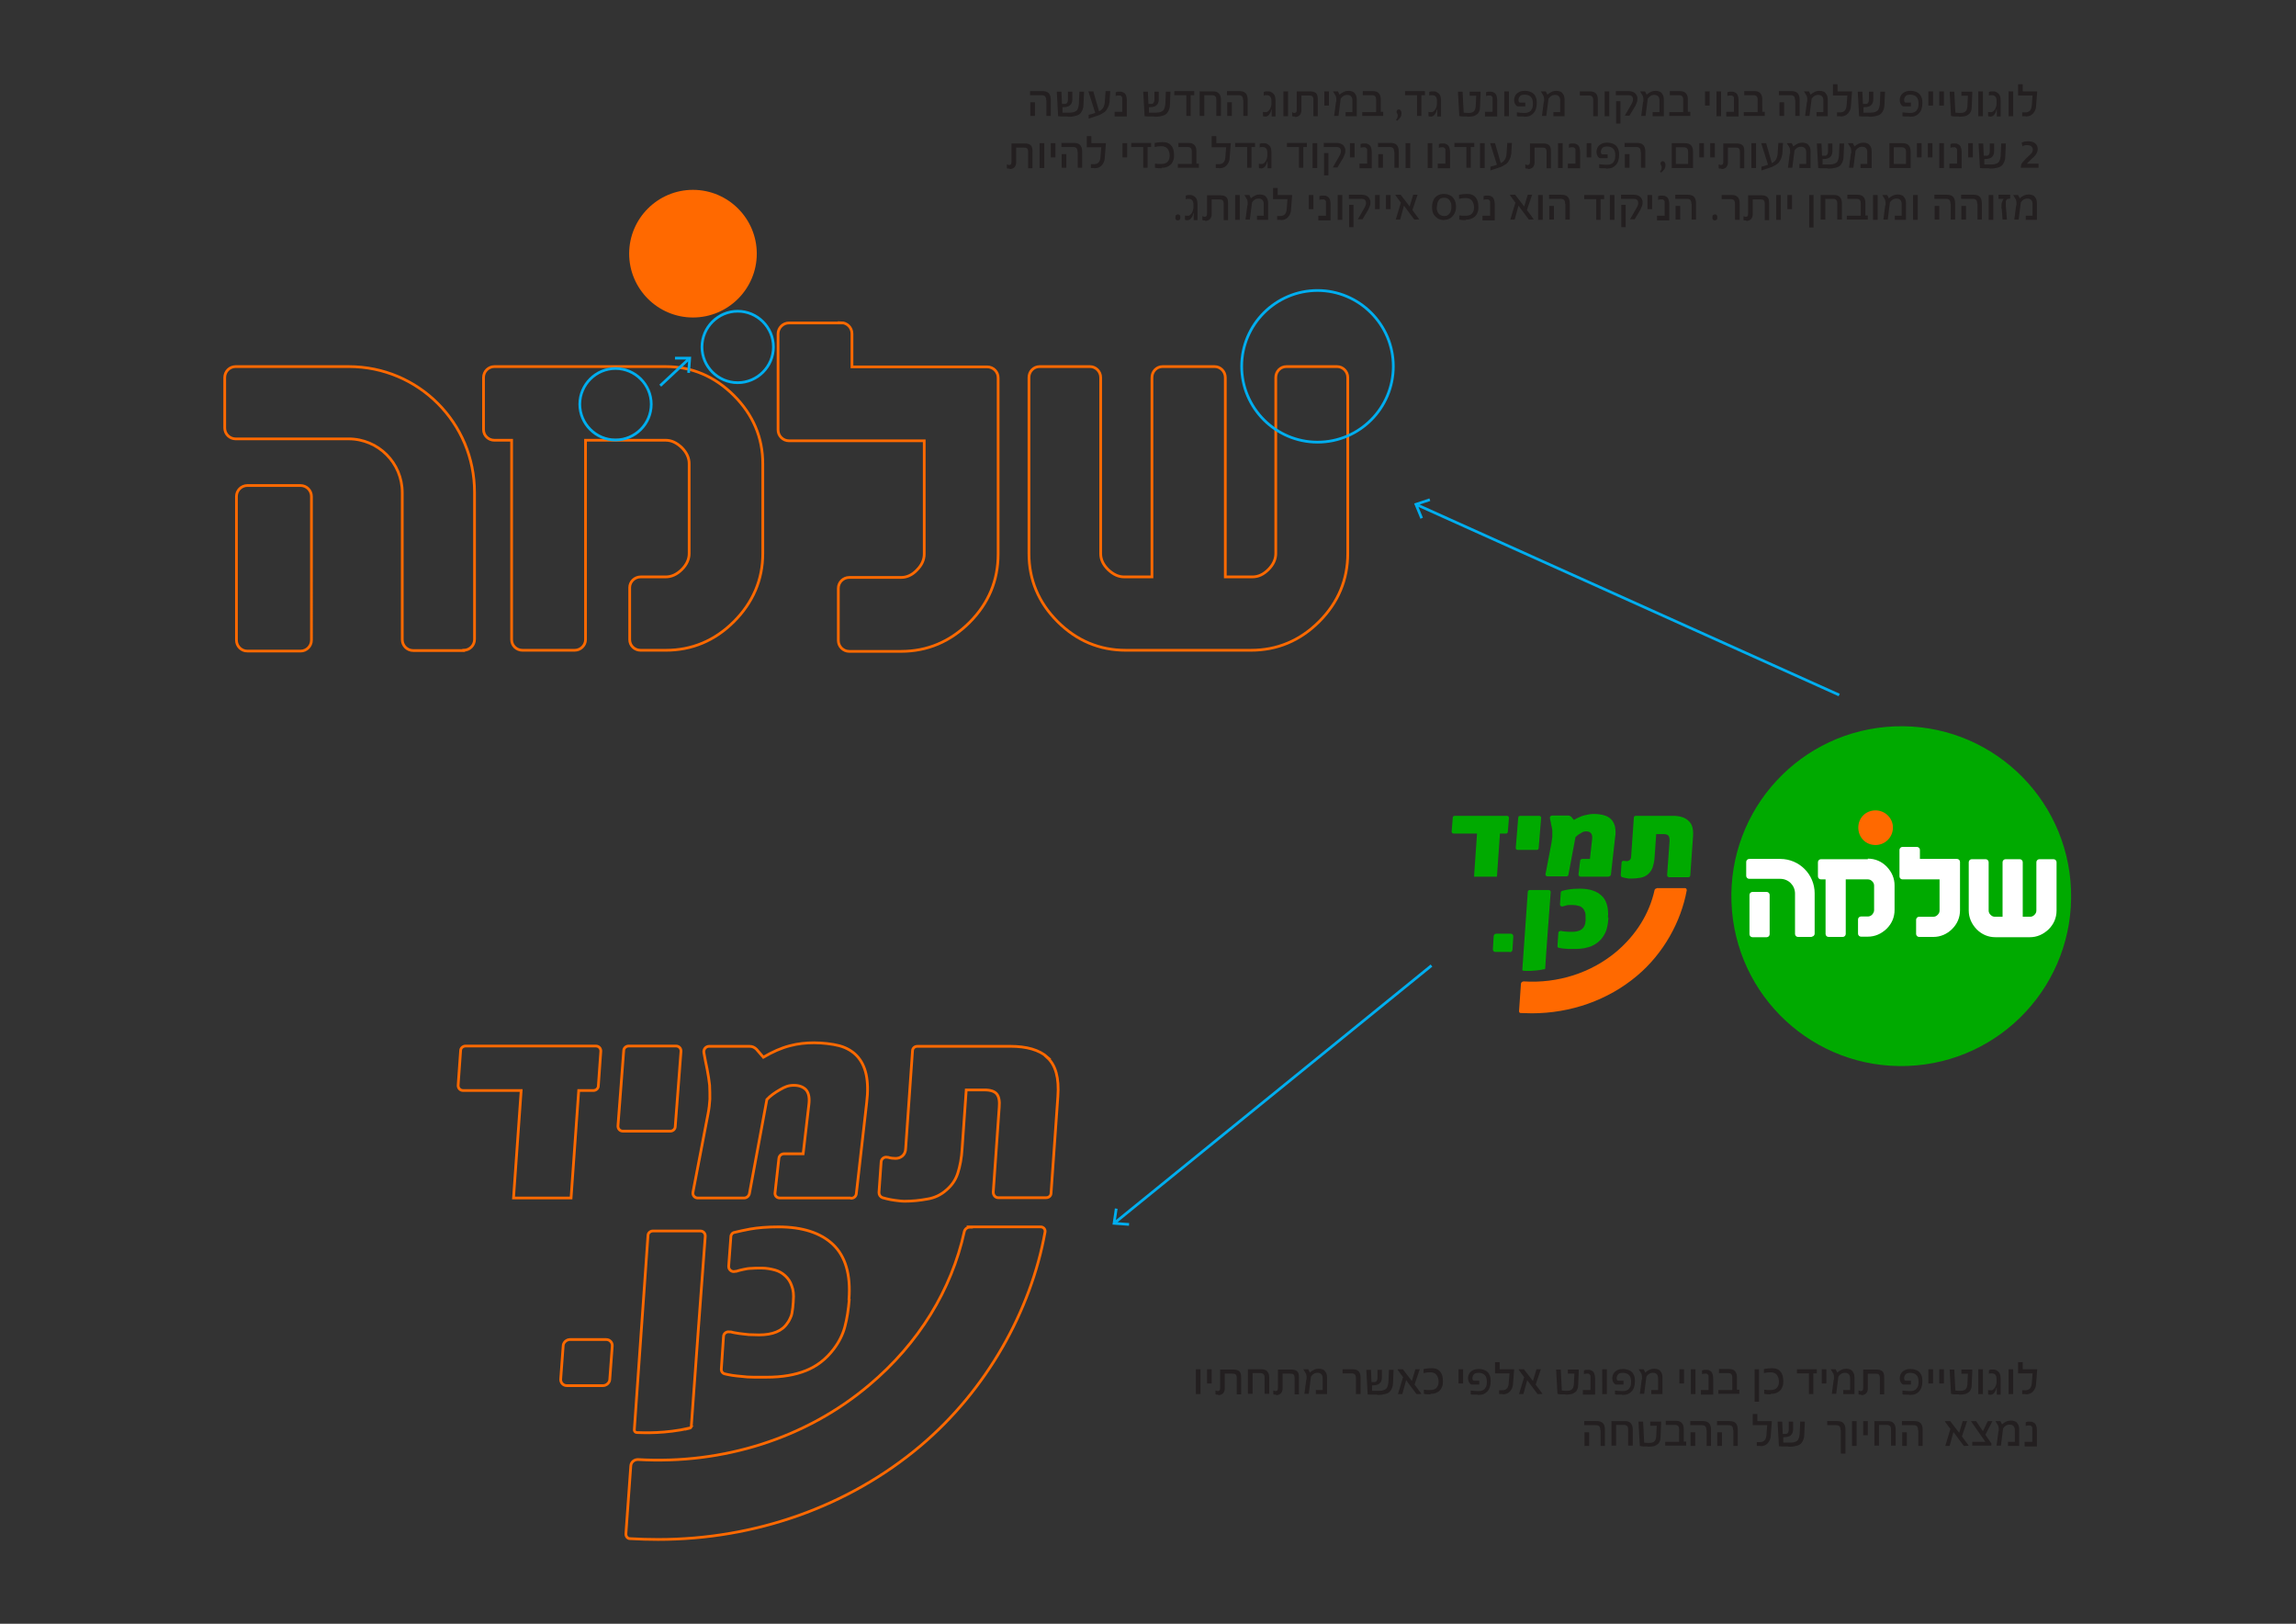 <svg xmlns="http://www.w3.org/2000/svg" viewBox="0 0 841.9 595.3"><rect x="0" y="0" width="841.9" height="595.3" fill="#333333" stroke="none"/><defs><style>.cls-1{fill:#ff6900}.cls-2{stroke:#ff6900;stroke-miterlimit:10;fill:none}.cls-6{fill:#fff}.cls-7{fill:#0a0}</style></defs><g id="Layer_1"><path d="M277.5 93c0 12.9-10.5 23.4-23.4 23.4s-23.4-10.5-23.4-23.4 10.5-23.4 23.4-23.4 23.4 10.5 23.4 23.4" class="cls-1"/><path d="M308.5 118.4h-19.2c-2.2 0-4 1.8-4 4v35.2c0 2.2 1.8 4 4 4h49.6v41.5c0 2.1-.9 4.1-2.7 5.9-1.7 1.8-3.7 2.7-5.8 2.7h-19c-2.2 0-4 1.8-4 4v19.1c0 2.2 1.8 4 4 4h19c9.7 0 18.1-3.6 25.1-10.6s10.5-15.4 10.5-25.1v-64.6c0-2.2-1.8-4-4-4h-49.6v-12.2c0-2.2-1.8-4-4-4zM90.7 238.7h19.5c2.2 0 4-1.8 4-4V182c0-2.2-1.8-4-4-4H90.7c-2.2 0-4 1.8-4 4v52.7c0 2.2 1.8 4 4 4z" class="cls-2"/><path d="M170 238.5h-18.5c-2.2 0-4-1.8-4-4v-53.9c0-10.9-8.8-19.7-19.7-19.7H86.4c-2.2 0-4-1.8-4-4v-18.5c0-2.2 1.8-4 4-4h41.5c25.5 0 46.1 20.6 46.1 46.1v53.9c0 2.2-1.8 4-4 4zm74-104.1h-62.7c-2.2 0-4 1.8-4 4v19.1c0 2.2 1.8 3.9 4 3.9h6.3v73.1c0 2.2 1.8 3.9 4 3.9h19.1c2.2 0 4-1.8 4-3.9v-73.1h29.4c2.1 0 4 .9 5.9 2.7 1.8 1.8 2.7 3.8 2.7 5.9v32.9c0 2.1-.9 4.1-2.7 5.9-1.8 1.8-3.8 2.7-5.9 2.7h-9.2c-2.2 0-4 1.8-4 3.9v19.1c0 2.2 1.8 3.9 4 3.9h9.2c9.6 0 18-3.5 25-10.5s10.6-15.4 10.6-25V170c0-9.6-3.6-18-10.6-25s-15.4-10.6-25-10.6zm227.7 0c-2.2 0-3.9 1.8-3.9 4v64.5c0 2.1-.9 4.1-2.7 5.9-1.8 1.8-3.7 2.7-5.9 2.7h-9.9v-73.1c0-2.2-1.8-4-3.9-4h-19.1c-2.2 0-3.9 1.8-3.9 4v73.1h-10.2c-2.1 0-4-.9-5.9-2.7-1.8-1.8-2.7-3.7-2.7-5.9v-64.5c0-2.2-1.8-4-3.9-4h-18.5c-2.2 0-3.9 1.8-3.9 4v64.5c0 9.6 3.5 18 10.5 25s15.4 10.5 25 10.5h45.9c9.6 0 18-3.5 25-10.5s10.5-15.4 10.5-25v-64.5c0-2.2-1.8-4-3.9-4h-18.5z" class="cls-2"/><path fill="#231f20" d="M438.5 502h1.7v9.1h-1.7V502zm4.1 0h1.7v5.2h-1.7V502zm4.1 9.3h-.5c-.2 0-.4 0-.5-.2v-1.3h.3c0 .1.2.2.3.2.3 0 .6 0 .8-.2.2-.1.3-.5.3-1v-6.7h4.9c.9 0 1.6.2 2.1.6.5.4.7 1.2.7 2.3v6.2h-1.6v-6c0-.6-.1-1-.4-1.3-.2-.2-.6-.3-1.2-.3h-2.8v5.4c0 .8-.2 1.3-.6 1.8-.4.4-1 .7-1.8.7zm11-9.3h4.8c.9 0 1.6.2 2.1.7.5.5.8 1.3.8 2.3v6h-1.7v-5.9c0-.6-.1-1.1-.4-1.3-.3-.3-.7-.4-1.2-.4h-2.8v7.6h-1.7v-9.1zm10.2 9.3h-.5c-.2 0-.4 0-.5-.2v-1.3h.3c0 .1.2.2.3.2.3 0 .6 0 .8-.2.2-.1.3-.5.3-1v-6.7h4.9c.9 0 1.6.2 2.1.6.5.4.7 1.2.7 2.3v6.2h-1.6v-6c0-.6-.1-1-.4-1.3-.2-.2-.6-.3-1.2-.3h-2.8v5.4c0 .8-.2 1.3-.6 1.8-.4.4-1 .7-1.8.7zm11.2-5.5v-.8c0-.3 0-.6-.1-.9 0-.3-.2-.6-.5-1.1l-.2-.3-.4-.7h1.8l.6 1.2c.4-.4.9-.7 1.5-1 .6-.3 1.2-.4 1.8-.4s1 .1 1.5.3.8.6 1.1 1.1c.3.5.4 1.2.4 2v5.9h-4.1v-1.5h2.5v-4.3c0-.7-.2-1.2-.5-1.5-.3-.3-.7-.5-1.3-.5s-.5 0-.8.1c-.3 0-.5.2-.7.3-.5.3-.8.7-1 1l-.8 6.3h-1.6l.7-5.3zm18.1-.5c0-.6-.1-1.1-.4-1.4-.3-.3-.7-.4-1.2-.4h-3.3V502h3.7c2 0 2.9 1 2.9 3.1v6h-1.7v-5.8zm7.7 6h-1.8c-.6 0-1.1 0-1.6-.1l-.5-9h1.7l.2 4.5h1c.2 0 .4 0 .5-.1.2 0 .4-.3.5-.5.1-.2.2-.5.2-.9v-3h1.6v2.9c0 .7-.2 1.2-.4 1.6-.3.4-.6.7-1.1.9-.5.2-1.1.3-1.8.3h-.3v2h2.7c.7 0 1.2-.1 1.7-.3.5-.2.9-.5 1.1-.9s.4-1 .5-1.8l.2-4.7h1.7l-.2 4.7c0 .7-.1 1.3-.3 1.8-.2.5-.4.9-.7 1.3-.4.5-.9.8-1.6 1-.7.2-1.6.4-2.6.4h-.5zm9.5-6.5-1.9-2.6v-.2h1.9l3.3 4.3 1.3-4.3h1.6l-1.9 5.6 2.5 3.4c0 .1-1.8.1-1.8.1l-3.8-5.1-1.4 5.1h-1.6l1.9-6.3zm10.2 6.4c-.8 0-1.6 0-2.5-.2v-1.5c.3 0 .6 0 1 .1h1.5c1.1 0 1.9-.4 2.3-1 .4-.5.6-1.2.6-2.1s-.3-1.9-.8-2.5c-.5-.6-1.3-.9-2.3-.9s-1.4.1-2.4.3v-1.5c1.1-.2 2.1-.3 2.9-.3 1.5 0 2.5.4 3.2 1.3.7.8 1 2 1 3.5s-.2 1.7-.5 2.4-.8 1.2-1.5 1.6c-.7.4-1.4.6-2.3.6h-.3zm10.2-9.2h1.7v5.2h-1.7V502zm7.1 9.3h-1.4c-.5 0-.9 0-1.2-.1v-1.4c.9.1 1.8.2 2.4.2h.3c.5 0 1 0 1.4-.2.4-.1.7-.3 1-.6.2-.3.4-.6.6-1 .1-.4.2-.9.2-1.5 0-1.1-.2-2-.7-2.5-.5-.6-1.2-.8-2.1-.9-.4 0-.8 0-1.1.1-.3 0-.6.2-.8.4-.2.2-.3.4-.4.6-.1.2-.2.5-.2.7s0 .5.1.7c0 .2.2.3.4.4h2v1.4h-2.8c-.2 0-.4-.2-.6-.4-.2-.2-.4-.5-.5-.8-.1-.3-.2-.7-.2-1.1 0-.7.2-1.3.5-1.8s.8-.9 1.4-1.2c.6-.3 1.3-.4 2.1-.4s1.6.2 2.3.5c.6.3 1.2.8 1.5 1.5.4.7.5 1.5.5 2.5 0 1.6-.4 2.9-1.3 3.8-.4.4-.8.7-1.3.9s-1.2.3-1.9.3h-.4zm9.1-.2h-1.3v-1.4h1.1c.7 0 1.3-.2 1.7-.6.4-.4.6-1 .7-1.8l.3-3.8h-5.3v-4.1h1.7v2.6h5.3v.2l-.4 5.1c0 1.2-.5 2.1-1.1 2.8-.6.7-1.5 1.1-2.7 1.1zm7.8-6.3-1.9-2.6v-.2h1.9l3.3 4.3 1.3-4.3h1.6l-1.9 5.6 2.5 3.4c0 .1-1.8.1-1.8.1L560 506l-1.4 5.1H557l1.9-6.3zm15.1 6.4h-1.5c-.5 0-.9-.1-1.3-.2l-.5-8.9h1.7l.4 7.7c.3 0 .8.1 1.3.1h.3c.6 0 1.1 0 1.5-.2.4-.1.7-.4.9-.7.2-.3.3-.8.4-1.3l.2-4.1h-2.4v-1.5h4v.6l-.2 4.9c0 .7-.1 1.3-.3 1.7-.2.5-.4.8-.8 1.1-.4.3-.9.6-1.4.7-.6.1-1.3.2-2.1.2zm6.5-1.6h2.8v-5.2c0-.2-.2-.4-.3-.5-.1-.1-.3-.3-.5-.3h-.6c-.2 0-.6 0-1 .2v-1.4c.2 0 .4-.1.7-.2h.8c.4 0 .8 0 1.1.2.3.1.6.3.8.5.2.2.4.6.5 1s.2.9.2 1.5v5.9h-4.5v-1.5zm7.1-7.6h1.7v9.1h-1.7V502zm7.3 9.3h-1.4c-.5 0-.9 0-1.2-.1v-1.4c.9.1 1.8.2 2.4.2h.3c.5 0 1 0 1.4-.2.4-.1.7-.3 1-.6.2-.3.4-.6.6-1 .1-.4.2-.9.2-1.5 0-1.1-.2-2-.7-2.5-.5-.6-1.2-.8-2.1-.9-.4 0-.8 0-1.1.1-.3 0-.6.2-.8.4-.2.2-.3.4-.4.6-.1.2-.2.5-.2.7s0 .5.1.7c0 .2.2.3.4.4h2v1.4h-2.8c-.2 0-.4-.2-.6-.4-.2-.2-.4-.5-.5-.8-.1-.3-.2-.7-.2-1.1 0-.7.2-1.3.5-1.8s.8-.9 1.4-1.2c.6-.3 1.3-.4 2.1-.4s1.6.2 2.3.5c.6.3 1.2.8 1.5 1.5.4.7.5 1.5.5 2.5 0 1.6-.4 2.9-1.3 3.8-.4.4-.8.7-1.3.9s-1.2.3-1.9.3h-.4zm7.3-5.5v-.8c0-.3 0-.6-.1-.9 0-.3-.2-.6-.5-1.1l-.2-.3-.4-.7h1.8l.6 1.2c.4-.4.9-.7 1.5-1 .6-.3 1.2-.4 1.8-.4s1 .1 1.5.3.8.6 1.1 1.1c.3.5.4 1.2.4 2v5.9h-4.1v-1.5h2.5v-4.3c0-.7-.2-1.2-.5-1.5-.3-.3-.7-.5-1.3-.5s-.5 0-.8.1c-.3 0-.5.2-.7.3-.5.3-.8.7-1 1l-.8 6.3h-1.6l.7-5.3zm13.7-3.8h1.7v5.2h-1.7V502zm4.2 0h1.7v9.1H620V502zm3.7 7.6h2.8v-5.2c0-.2-.2-.4-.3-.5-.1-.1-.3-.3-.5-.3h-.6c-.2 0-.6 0-1 .2v-1.4c.2 0 .4-.1.7-.2h.8c.4 0 .8 0 1.1.2.3.1.6.3.8.5.2.2.4.6.5 1s.2.9.2 1.5v5.9h-4.5v-1.5zm6.4 0h5.1V505c0-1.1-.5-1.6-1.5-1.6h-3.4v-1.5h3.7c.9 0 1.6.2 2.1.7.5.5.8 1.2.8 2.3v4.6h.9v1.5h-7.7v-1.5zm13.3-7.6h1.6v11.9h-1.6V502zm6 9.2c-.8 0-1.6 0-2.5-.2v-1.5c.3 0 .6 0 1 .1h1.5c1.1 0 1.9-.4 2.3-1 .4-.5.6-1.2.6-2.1s-.3-1.9-.8-2.5c-.5-.6-1.3-.9-2.3-.9s-1.4.1-2.4.3v-1.5c1.1-.2 2.1-.3 2.9-.3 1.5 0 2.5.4 3.2 1.3.7.8 1 2 1 3.5s-.2 1.7-.5 2.4-.8 1.2-1.5 1.6c-.7.4-1.4.6-2.3.6h-.3zm13.8-7.7h-4.3V502h7.3v1.5h-1.3v7.6h-1.6v-7.6zm4.8-1.5h1.7v5.2H668V502zm4.5 3.8v-.8c0-.3 0-.6-.1-.9 0-.3-.2-.6-.5-1.1l-.2-.3-.4-.7h1.8l.6 1.2c.4-.4.9-.7 1.5-1 .6-.3 1.2-.4 1.8-.4s1 .1 1.5.3.8.6 1.1 1.1c.3.5.4 1.2.4 2v5.9h-4.1v-1.5h2.5v-4.3c0-.7-.2-1.2-.5-1.5-.3-.3-.7-.5-1.3-.5s-.5 0-.8.1c-.3 0-.5.2-.7.3-.5.3-.8.7-1 1l-.8 6.3h-1.6l.7-5.3zm10 5.5h-.5c-.2 0-.4 0-.5-.2v-1.3h.3c0 .1.2.2.3.2.3 0 .6 0 .8-.2.2-.1.3-.5.3-1v-6.7h4.9c.9 0 1.6.2 2.1.6.5.4.7 1.2.7 2.3v6.2h-1.6v-6c0-.6-.1-1-.4-1.3-.2-.2-.6-.3-1.2-.3h-2.8v5.4c0 .8-.2 1.3-.6 1.8-.4.4-1 .7-1.8.7zm17.7 0h-1.4c-.5 0-.9 0-1.2-.1v-1.4c.9.1 1.8.2 2.4.2h.3c.5 0 1 0 1.4-.2.4-.1.7-.3 1-.6.2-.3.4-.6.6-1 .1-.4.2-.9.2-1.5 0-1.1-.2-2-.7-2.5-.5-.6-1.2-.8-2.1-.9-.4 0-.8 0-1.1.1-.3 0-.6.2-.8.4-.2.2-.3.4-.4.6-.1.2-.2.5-.2.7s0 .5.1.7c0 .2.2.3.4.4h2v1.4h-2.8c-.2 0-.4-.2-.6-.4-.2-.2-.4-.5-.5-.8-.1-.3-.2-.7-.2-1.1 0-.7.2-1.3.5-1.8s.8-.9 1.4-1.2c.6-.3 1.3-.4 2.1-.4s1.6.2 2.3.5c.6.3 1.2.8 1.5 1.5.4.7.5 1.5.5 2.5 0 1.6-.4 2.9-1.3 3.8-.4.4-.8.7-1.3.9s-1.2.3-1.9.3h-.4zm6.9-9.3h1.7v5.2h-1.7V502zm4 0h1.7v5.2h-1.7V502zm7.1 9.2h-1.5c-.5 0-.9-.1-1.3-.2l-.5-8.9h1.7l.4 7.7c.3 0 .8.1 1.3.1h.3c.6 0 1.1 0 1.5-.2.4-.1.7-.4.9-.7.2-.3.3-.8.4-1.3l.2-4.1h-2.4v-1.5h4v.6l-.2 4.9c0 .7-.1 1.3-.3 1.7-.2.5-.4.8-.8 1.1-.4.3-.9.6-1.4.7-.6.1-1.3.2-2.1.2zm7.2-9.2h1.7v9.1h-1.7V502zm4.5 9.3h-.5c-.2 0-.3 0-.4-.2v-1.5s.2 0 .3.1h1c.2 0 .4-.2.6-.3.2-.2.4-.4.6-.7.2-.3.3-.6.4-.9.1-.3.2-.7.2-1v-1.3c0-1.3-.6-2-1.7-2s-.7 0-1.1.2v-1.4c.2 0 .4-.1.7-.2h.8c.4 0 .8 0 1.1.2s.6.3.9.6c.3.3.5.6.6 1 .1.4.2.9.2 1.5v5.9h-1.4v-2.5h-.2c0 .5-.2 1-.4 1.3-.2.4-.4.6-.7.9l-.6.3c-.2 0-.4.1-.7.1zm6.6-9.3h1.7v9.1h-1.7V502zm6.3 9.1h-1.3v-1.4h1.1c.7 0 1.3-.2 1.7-.6.4-.4.6-1 .7-1.8l.3-3.8H740v-4.1h1.7v2.6h5.3v.2l-.4 5.1c0 1.2-.5 2.1-1.1 2.8-.6.7-1.5 1.1-2.7 1.1zm-156 13.2c0-.6-.1-1.1-.4-1.4-.3-.3-.7-.4-1.2-.4h-4.3V521h4.6c.9 0 1.7.2 2.2.7.5.5.8 1.3.8 2.4v6h-1.6v-5.8zm-5.8.8h1.7v5H581v-5zm10-4.1h4.8c.9 0 1.6.2 2.1.7.5.5.8 1.3.8 2.3v6H597v-5.9c0-.6-.1-1.1-.4-1.3-.3-.3-.7-.4-1.2-.4h-2.8v7.6h-1.7v-9.1zm13.1 9.3h-1.5c-.5 0-.9-.1-1.3-.2l-.5-8.9h1.7l.4 7.7c.3 0 .8.1 1.3.1h.3c.6 0 1.1 0 1.5-.2.4-.1.7-.4.9-.7.2-.3.3-.8.4-1.3l.2-4.1h-2.4v-1.5h4v.6l-.2 4.9c0 .7-.1 1.3-.3 1.7-.2.5-.4.8-.8 1.1-.4.3-.9.6-1.4.7-.6.1-1.3.2-2.1.2zm6.5-1.7h5.1V524c0-1.1-.5-1.6-1.5-1.6h-3.4v-1.5h3.7c.9 0 1.6.2 2.1.7.5.5.8 1.2.8 2.3v4.6h.9v1.5h-7.7v-1.5zm15.1-4.3c0-.6-.1-1.1-.4-1.4-.3-.3-.7-.4-1.2-.4h-4.3V521h4.6c.9 0 1.7.2 2.2.7.5.5.8 1.3.8 2.4v6h-1.6v-5.8zm-5.8.8h1.7v5h-1.7v-5zm15.6-.8c0-.6-.1-1.1-.4-1.4-.3-.3-.7-.4-1.2-.4h-4.3V521h4.6c.9 0 1.7.2 2.2.7.5.5.8 1.3.8 2.4v6h-1.6v-5.8zm-5.8.8h1.7v5h-1.7v-5zm15.8 5h-1.3v-1.4h1.1c.7 0 1.3-.2 1.7-.6.4-.4.6-1 .7-1.8l.3-3.8h-5.3v-4.1h1.7v2.6h5.3v.2l-.4 5.1c0 1.2-.5 2.1-1.1 2.8-.6.7-1.5 1.1-2.7 1.1zm10.2.2h-1.8c-.6 0-1.1 0-1.6-.1l-.5-9h1.7l.2 4.5h1c.2 0 .4 0 .5-.1.2 0 .4-.3.5-.5.1-.2.2-.5.2-.9v-3h1.6v2.9c0 .7-.2 1.2-.4 1.6-.3.4-.6.7-1.1.9-.5.2-1.1.3-1.8.3h-.3v2h2.7c.7 0 1.2-.1 1.7-.3.5-.2.9-.5 1.1-.9s.4-1 .5-1.8l.2-4.7h1.7l-.2 4.7c0 .7-.1 1.3-.3 1.8-.2.5-.4.9-.7 1.3-.4.5-.9.8-1.6 1-.7.2-1.6.4-2.6.4h-.5zm19.2-6c0-.6-.1-1.1-.4-1.4-.3-.3-.7-.4-1.2-.4H670V521h3.7c.9 0 1.7.2 2.2.7.5.5.8 1.3.8 2.4v8.8H675v-8.6zm4.2-3.3h1.7v9.1h-1.7V521zm4.1 0h1.7v5.2h-1.7V521zm4.2 0h4.8c.9 0 1.6.2 2.1.7.5.5.8 1.3.8 2.3v6h-1.7v-5.9c0-.6-.1-1.1-.4-1.3-.3-.3-.7-.4-1.2-.4H689v7.6h-1.7v-9.1zm15.9 3.3c0-.6-.1-1.1-.4-1.4-.3-.3-.7-.4-1.2-.4h-4.3V521h4.6c.9 0 1.7.2 2.2.7.5.5.8 1.3.8 2.4v6h-1.6v-5.8zm-5.8.8h1.7v5h-1.7v-5zm17.6-1.3-1.9-2.6v-.2h1.9l3.3 4.3 1.3-4.3h1.6l-1.9 5.6 2.5 3.4c0 .1-1.8.1-1.8.1l-3.8-5.1-1.4 5.1h-1.6l1.9-6.3zm8.1 4.8h4.8l-5.3-7.6h1.9l2.5 3.7 1.8-3.7h1.7l-2.6 5 2.2 3.2v.8h-7v-1.5zm9.7-3.8v-.8c0-.3 0-.6-.1-.9 0-.3-.2-.6-.5-1.1l-.2-.3-.4-.7h1.8l.6 1.2c.4-.4.9-.7 1.5-1 .6-.3 1.2-.4 1.8-.4s1 .1 1.5.3.8.6 1.1 1.1c.3.5.4 1.2.4 2v5.9h-4.1v-1.5h2.5v-4.3c0-.7-.2-1.2-.5-1.5-.3-.3-.7-.5-1.3-.5s-.5 0-.8.1c-.3 0-.5.2-.7.3-.5.3-.8.7-1 1l-.8 6.3h-1.6l.7-5.3zm9.5 3.8h2.8v-5.2c0-.2-.2-.4-.3-.5-.1-.1-.3-.3-.5-.3h-.6c-.2 0-.6 0-1 .2v-1.4c.2 0 .4-.1.7-.2h.8c.4 0 .8 0 1.1.2.3.1.6.3.8.5.2.2.4.6.5 1s.2.9.2 1.5v5.9h-4.5v-1.5zM383.6 36.7c0-.6-.1-1.1-.4-1.4-.3-.3-.7-.4-1.2-.4h-4.3v-1.5h4.6c.9 0 1.7.2 2.2.7.5.5.8 1.3.8 2.4v6h-1.6v-5.8zm-5.8.8h1.7v5h-1.7v-5zm13.6 5.2h-1.8c-.6 0-1.1 0-1.6-.1l-.5-9h1.7l.2 4.5h1c.2 0 .4 0 .5-.1.2 0 .4-.3.5-.5.1-.2.2-.5.2-.9v-3h1.6v2.9c0 .7-.2 1.2-.4 1.6-.3.4-.6.7-1.1.9-.5.2-1.1.3-1.8.3h-.3v2h2.7c.7 0 1.2-.1 1.7-.3.5-.2.9-.5 1.1-.9s.4-1 .5-1.8l.2-4.7h1.7l-.2 4.7c0 .7-.1 1.3-.3 1.8-.2.5-.4.9-.7 1.3-.4.5-.9.8-1.6 1-.7.2-1.6.4-2.6.4h-.5zm7.8-.6c.8-.2 1.6-.4 2.4-.7l-2.5-7.9h1.8l2.1 7.3c.7-.3 1.2-.8 1.5-1.3.3-.5.5-1.1.6-1.9l.3-4.2h1.7l-.2 3c0 .6 0 1.1-.2 1.6 0 .4-.2.9-.4 1.3s-.4.8-.7 1.2c-.3.4-.8.8-1.4 1.1-.6.4-1.3.7-2 .9-1.1.4-2.1.7-3 1v-1.6zm9.5-1.1h2.8v-5.2c0-.2-.2-.4-.3-.5-.1-.1-.3-.3-.5-.3h-.6c-.2 0-.6 0-1 .2v-1.4c.2 0 .4-.1.7-.2h.8c.4 0 .8 0 1.1.2.3.1.6.3.8.5.2.2.4.6.5 1s.2.9.2 1.5v5.9h-4.5v-1.5zm14.4 1.7h-1.8c-.6 0-1.1 0-1.6-.1l-.5-9h1.7l.2 4.5h1c.2 0 .4 0 .5-.1.2 0 .4-.3.5-.5.1-.2.2-.5.2-.9v-3h1.6v2.9c0 .7-.2 1.2-.4 1.6-.3.4-.6.7-1.1.9-.5.2-1.1.3-1.8.3h-.3v2h2.7c.7 0 1.2-.1 1.7-.3.5-.2.9-.5 1.1-.9s.4-1 .5-1.8l.2-4.7h1.7l-.2 4.7c0 .7-.1 1.3-.3 1.8-.2.5-.4.9-.7 1.3-.4.5-.9.8-1.6 1-.7.2-1.6.4-2.6.4h-.5zm11.8-7.8h-4.3v-1.5h7.3v1.5h-1.3v7.6H435v-7.6zm5.1-1.4h4.8c.9 0 1.6.2 2.1.7.5.5.8 1.3.8 2.3v6H446v-5.9c0-.6-.1-1.1-.4-1.3-.3-.3-.7-.4-1.2-.4h-2.8v7.6h-1.7v-9.1zm15.8 3.2c0-.6-.1-1.1-.4-1.4-.3-.3-.7-.4-1.2-.4h-4.3v-1.5h4.6c.9 0 1.7.2 2.2.7.5.5.8 1.3.8 2.4v6h-1.6v-5.8zm-5.8.8h1.7v5H450v-5zm14 5.2h-.5c-.2 0-.3 0-.4-.2V41s.2 0 .3.1h1c.2 0 .4-.2.6-.3.2-.2.4-.4.6-.7.2-.3.3-.6.4-.9.1-.3.2-.7.2-1v-1.3c0-1.3-.6-2-1.7-2s-.7 0-1.1.2v-1.4c.2 0 .4-.1.7-.2h.8c.4 0 .8 0 1.1.2s.6.3.9.6c.3.3.5.6.6 1 .1.4.2.9.2 1.5v5.9h-1.4v-2.5h-.2c0 .5-.2 1-.4 1.3-.2.4-.4.6-.7.9l-.6.3c-.2 0-.4.1-.7.1zm6.6-9.2h1.7v9.1h-1.7v-9.1zm4.2 9.2h-.5c-.2 0-.4 0-.5-.2v-1.3h.3c0 .1.2.2.3.2.3 0 .6 0 .8-.2.2-.1.3-.5.3-1v-6.7h4.9c.9 0 1.6.2 2.1.6.5.4.7 1.2.7 2.3v6.2h-1.6v-6c0-.6-.1-1-.4-1.3-.2-.2-.6-.3-1.2-.3h-2.8v5.4c0 .8-.2 1.3-.6 1.8-.4.4-1 .7-1.8.7zm10.8-9.2h1.7v5.2h-1.7v-5.2zm4.4 3.8v-.8c0-.3 0-.6-.1-.9 0-.3-.2-.6-.5-1.1l-.2-.3-.4-.7h1.8l.6 1.2c.4-.4.9-.7 1.5-1 .6-.3 1.2-.4 1.8-.4s1 .1 1.5.3.8.6 1.1 1.1c.3.5.4 1.2.4 2v5.9h-4.1v-1.5h2.5v-4.3c0-.7-.2-1.2-.5-1.5-.3-.3-.7-.5-1.3-.5s-.5 0-.8.1c-.3 0-.5.2-.7.3-.5.3-.8.7-1 1l-.8 6.3h-1.6l.7-5.3zm9.5 3.8h5.1v-4.6c0-1.1-.5-1.6-1.5-1.6h-3.4v-1.5h3.7c.9 0 1.6.2 2.1.7.5.5.8 1.2.8 2.3V41h.9v1.5h-7.7V41zm12.3 2.9c.5-.5.7-1 .7-1.5v-.4c0-.1-.1-.3-.2-.5 0-.1-.1-.2-.2-.3V41c0-.2 0-.4.2-.6.1-.2.3-.3.6-.3s.5.1.7.4c.2.2.3.6.3 1s-.1 1.1-.4 1.5-.7.9-1.2 1.3l-.3-.3zm7.7-9.1h-4.3v-1.5h7.3v1.5h-1.3v7.6h-1.6v-7.6zm5.2 7.8h-.5c-.2 0-.3 0-.4-.2V41s.2 0 .3.1h1c.2 0 .4-.2.6-.3.2-.2.4-.4.6-.7.2-.3.3-.6.4-.9.1-.3.2-.7.2-1v-1.3c0-1.3-.6-2-1.7-2s-.7 0-1.1.2v-1.4c.2 0 .4-.1.7-.2h.8c.4 0 .8 0 1.1.2s.6.3.9.6c.3.3.5.6.6 1 .1.4.2.9.2 1.5v5.9H527v-2.5h-.2c0 .5-.2 1-.4 1.3-.2.4-.4.6-.7.9l-.6.3c-.2 0-.4.1-.7.1zm13.2 0h-1.5c-.5 0-.9-.1-1.3-.2l-.5-8.9h1.7l.4 7.7c.3 0 .8.1 1.3.1h.3c.6 0 1.1 0 1.5-.2.4-.1.7-.4.9-.7.2-.3.3-.8.4-1.3l.2-4.1h-2.4v-1.5h4v.6l-.2 4.9c0 .7-.1 1.3-.3 1.7-.2.5-.4.8-.8 1.1-.4.3-.9.6-1.4.7-.6.1-1.3.2-2.1.2zm6.6-1.7h2.8v-5.2c0-.2-.2-.4-.3-.5-.1-.1-.3-.3-.5-.3h-.6c-.2 0-.6 0-1 .2v-1.4c.2 0 .4-.1.7-.2h.8c.4 0 .8 0 1.1.2.3.1.6.3.8.5.2.2.4.6.5 1s.2.9.2 1.5v5.9h-4.5v-1.5zm7.1-7.5h1.7v9.1h-1.7v-9.1zm7.2 9.2h-1.4c-.5 0-.9 0-1.2-.1v-1.4c.9.1 1.8.2 2.4.2h.3c.5 0 1 0 1.4-.2.4-.1.7-.3 1-.6.2-.3.4-.6.6-1 .1-.4.2-.9.2-1.5 0-1.1-.2-2-.7-2.5-.5-.6-1.2-.8-2.1-.9-.4 0-.8 0-1.1.1-.3 0-.6.2-.8.4-.2.2-.3.4-.4.6-.1.2-.2.5-.2.7s0 .5.1.7c0 .2.2.3.4.4h2V39h-2.8c-.2 0-.4-.2-.6-.4-.2-.2-.4-.5-.5-.8-.1-.3-.2-.7-.2-1.1 0-.7.2-1.3.5-1.8s.8-.9 1.4-1.2c.6-.3 1.3-.4 2.1-.4s1.6.2 2.3.5c.6.3 1.2.8 1.5 1.5.4.7.5 1.5.5 2.5 0 1.6-.4 2.9-1.3 3.8-.4.4-.8.7-1.3.9s-1.2.3-1.9.3h-.4zm7.4-5.4v-.8c0-.3 0-.6-.1-.9 0-.3-.2-.6-.5-1.1l-.2-.3-.4-.7h1.8l.6 1.2c.4-.4.9-.7 1.5-1 .6-.3 1.2-.4 1.8-.4s1 .1 1.5.3.8.6 1.1 1.1c.3.5.4 1.2.4 2v5.9h-4.1v-1.5h2.5v-4.3c0-.7-.2-1.2-.5-1.5-.3-.3-.7-.5-1.3-.5s-.5 0-.8.1c-.3 0-.5.2-.7.3-.5.3-.8.7-1 1l-.8 6.3h-1.6l.7-5.3zm18-.5c0-.6-.1-1.1-.4-1.4-.3-.3-.7-.4-1.2-.4h-3.3v-1.5h3.7c2 0 2.9 1 2.9 3.1v6h-1.7v-5.8zm4.2-3.3h1.7v9.1h-1.7v-9.1zm7.4 8.9 2.3-4c.2-.4.4-.7.5-1 .1-.3.2-.5.2-.9 0-.5-.1-.9-.4-1.2-.3-.3-.7-.4-1.3-.4h-4.6v-1.5h4.6c.7 0 1.3.1 1.9.4s.9.7 1.2 1.3c0 .2.1.3.2.5v.6c0 .4 0 .9-.2 1.3-.1.4-.4.9-.6 1.4l-2.1 3.5h-1.7zm-3.2-5.3h1.6v8.2h-1.6v-8.2zm10 .2v-.8c0-.3 0-.6-.1-.9 0-.3-.2-.6-.5-1.1l-.2-.3-.4-.7h1.8l.6 1.2c.4-.4.9-.7 1.5-1 .6-.3 1.2-.4 1.8-.4s1 .1 1.5.3.8.6 1.1 1.1c.3.5.4 1.2.4 2v5.9H606v-1.5h2.5v-4.3c0-.7-.2-1.2-.5-1.5-.3-.3-.7-.5-1.3-.5s-.5 0-.8.1c-.3 0-.5.2-.7.3-.5.3-.8.7-1 1l-.8 6.3h-1.6l.7-5.3zm9.5 3.8h5.1v-4.6c0-1.1-.5-1.6-1.5-1.6h-3.4v-1.5h3.7c.9 0 1.6.2 2.1.7.5.5.8 1.2.8 2.3V41h.9v1.5h-7.7V41zm13.1-7.6h1.7v5.2h-1.7v-5.2zm4.2 0h1.7v9.1h-1.7v-9.1zM633 41h2.8v-5.2c0-.2-.2-.4-.3-.5-.1-.1-.3-.3-.5-.3h-.6c-.2 0-.6 0-1 .2v-1.4c.2 0 .4-.1.7-.2h.8c.4 0 .8 0 1.1.2.3.1.6.3.8.5.2.2.4.6.5 1s.2.9.2 1.5v5.9H633v-1.5zm6.4.1h5.1v-4.6c0-1.1-.5-1.6-1.5-1.6h-3.4v-1.5h3.7c.9 0 1.6.2 2.1.7.5.5.8 1.2.8 2.3V41h.9v1.5h-7.7V41zm18.8-4.4c0-.6-.1-1.1-.4-1.4-.3-.3-.7-.4-1.2-.4h-4.3v-1.5h4.6c.9 0 1.7.2 2.2.7.5.5.8 1.3.8 2.4v6h-1.6v-5.8zm-5.7.8h1.7v5h-1.7v-5zm10.2-.2v-.8c0-.3 0-.6-.1-.9 0-.3-.2-.6-.5-1.1l-.2-.3-.4-.7h1.8l.6 1.2c.4-.4.9-.7 1.5-1 .6-.3 1.2-.4 1.8-.4s1 .1 1.5.3.8.6 1.1 1.1c.3.5.4 1.2.4 2v5.9h-4.1v-1.5h2.5v-4.3c0-.7-.2-1.2-.5-1.5-.3-.3-.7-.5-1.3-.5s-.5 0-.8.1c-.3 0-.5.2-.7.3-.5.3-.8.7-1 1l-.8 6.3h-1.6l.7-5.3zm12.2 5.3h-1.3v-1.4h1.1c.7 0 1.3-.2 1.7-.6.4-.4.6-1 .7-1.8l.3-3.8h-5.3v-4.1h1.7v2.6h5.3v.2l-.4 5.1c0 1.2-.5 2.1-1.1 2.8-.6.7-1.5 1.1-2.7 1.1zm10.2.1h-1.8c-.6 0-1.1 0-1.6-.1l-.5-9h1.7l.2 4.5h1c.2 0 .4 0 .5-.1.2 0 .4-.3.5-.5.1-.2.2-.5.2-.9v-3h1.6v2.9c0 .7-.2 1.2-.4 1.6-.3.4-.6.7-1.1.9-.5.2-1.1.3-1.8.3h-.3v2h2.7c.7 0 1.2-.1 1.7-.3.5-.2.9-.5 1.1-.9s.4-1 .5-1.8l.2-4.7h1.7l-.2 4.7c0 .7-.1 1.3-.3 1.8-.2.5-.4.9-.7 1.3-.4.5-.9.8-1.6 1-.7.2-1.6.4-2.6.4h-.5zm15.1 0h-1.4c-.5 0-.9 0-1.2-.1v-1.4c.9.1 1.8.2 2.4.2h.3c.5 0 1 0 1.4-.2.4-.1.7-.3 1-.6.2-.3.4-.6.6-1 .1-.4.2-.9.2-1.5 0-1.1-.2-2-.7-2.5-.5-.6-1.2-.8-2.1-.9-.4 0-.8 0-1.1.1-.3 0-.6.2-.8.4-.2.2-.3.4-.4.6-.1.2-.2.5-.2.7s0 .5.1.7c0 .2.2.3.4.4h2V39h-2.8c-.2 0-.4-.2-.6-.4-.2-.2-.4-.5-.5-.8-.1-.3-.2-.7-.2-1.1 0-.7.2-1.3.5-1.8s.8-.9 1.4-1.2c.6-.3 1.3-.4 2.1-.4s1.6.2 2.3.5c.6.3 1.2.8 1.5 1.5.4.7.5 1.5.5 2.5 0 1.6-.4 2.9-1.3 3.8-.4.4-.8.7-1.3.9s-1.2.3-1.9.3h-.4zm6.9-9.2h1.7v5.2h-1.7v-5.2zm4 0h1.7v5.2h-1.7v-5.2zm7.1 9.2h-1.5c-.5 0-.9-.1-1.3-.2l-.5-8.9h1.7l.4 7.7c.3 0 .8.1 1.3.1h.3c.6 0 1.1 0 1.5-.2.4-.1.7-.4.9-.7.2-.3.3-.8.4-1.3l.2-4.1h-2.4v-1.5h4v.6l-.2 4.9c0 .7-.1 1.3-.3 1.7-.2.5-.4.8-.8 1.1-.4.3-.9.6-1.4.7-.6.1-1.3.2-2.1.2zm7.2-9.2h1.7v9.1h-1.7v-9.1zm4.5 9.2h-.5c-.2 0-.3 0-.4-.2V41s.2 0 .3.1h1c.2 0 .4-.2.6-.3.2-.2.4-.4.6-.7.2-.3.3-.6.4-.9.1-.3.2-.7.2-1v-1.3c0-1.3-.6-2-1.7-2s-.7 0-1.1.2v-1.4c.2 0 .4-.1.7-.2h.8c.4 0 .8 0 1.1.2s.6.3.9.6c.3.3.5.6.6 1 .1.4.2.9.2 1.5v5.9h-1.4v-2.5h-.2c0 .5-.2 1-.4 1.3-.2.4-.4.6-.7.9l-.6.3c-.2 0-.4.1-.7.1zm6.6-9.2h1.7v9.1h-1.7v-9.1zm6.3 9.1h-1.3v-1.4h1.1c.7 0 1.3-.2 1.7-.6.4-.4.6-1 .7-1.8l.3-3.8H740v-4.1h1.7v2.6h5.3v.2l-.4 5.1c0 1.2-.5 2.1-1.1 2.8-.6.7-1.5 1.1-2.7 1.1zM370.2 61.8h-.5c-.2 0-.4 0-.5-.2v-1.3h.3c0 .1.2.2.3.2.3 0 .6 0 .8-.2.2-.1.3-.5.3-1v-6.7h4.9c.9 0 1.6.2 2.1.6.5.4.7 1.2.7 2.3v6.2H377v-6c0-.6-.1-1-.4-1.3-.2-.2-.6-.3-1.2-.3h-2.8v5.4c0 .8-.2 1.3-.6 1.8-.4.4-1 .7-1.8.7zm11-9.3h1.7v9.1h-1.7v-9.1zm4.1 0h1.7v5.2h-1.7v-5.2zm9.8 3.2c0-.6-.1-1.1-.4-1.4-.3-.3-.7-.4-1.2-.4h-4.3v-1.5h4.6c.9 0 1.7.2 2.2.7.5.5.8 1.3.8 2.4v6h-1.6v-5.8zm-5.8.8h1.7v5h-1.7v-5zm12 5.1H400v-1.4h1.1c.7 0 1.3-.2 1.7-.6.4-.4.6-1 .7-1.8l.3-3.8h-5.3v-4.1h1.7v2.6h5.3v.2l-.4 5.1c0 1.2-.5 2.1-1.1 2.8-.6.7-1.5 1.1-2.7 1.1zm10.3-9.1h1.7v5.2h-1.7v-5.2zm7.5 1.4h-4.3v-1.5h7.3v1.5h-1.3v7.6h-1.6v-7.6zm6.9 7.8c-.8 0-1.6 0-2.5-.2V60c.3 0 .6 0 1 .1h1.5c1.1 0 1.9-.4 2.3-1 .4-.5.6-1.2.6-2.1s-.3-1.9-.8-2.5c-.5-.6-1.3-.9-2.3-.9s-1.4.1-2.4.3v-1.5c1.1-.2 2.1-.3 2.9-.3 1.5 0 2.5.4 3.2 1.3.7.8 1 2 1 3.5s-.2 1.7-.5 2.4-.8 1.2-1.5 1.6c-.7.4-1.4.6-2.3.6h-.3zm5.9-1.6h5.1v-4.6c0-1.1-.5-1.6-1.5-1.6h-3.4v-1.5h3.7c.9 0 1.6.2 2.1.7.5.5.8 1.2.8 2.3V60h.9v1.5h-7.7V60zm15.2 1.5h-1.3v-1.4h1.1c.7 0 1.3-.2 1.7-.6.4-.4.6-1 .7-1.8l.3-3.8h-5.3v-4.1h1.7v2.6h5.3v.2l-.4 5.1c0 1.2-.5 2.1-1.1 2.8-.6.7-1.5 1.1-2.7 1.1zm10.1-7.7h-4.3v-1.5h7.3v1.5h-1.3v7.6h-1.6v-7.6zm5.3 7.8h-.5c-.2 0-.3 0-.4-.2V60s.2 0 .3.1h1c.2 0 .4-.2.6-.3.2-.2.4-.4.6-.7.2-.3.3-.6.4-.9.1-.3.2-.7.2-1v-1.3c0-1.3-.6-2-1.7-2s-.7 0-1.1.2v-1.4c.2 0 .4-.1.7-.2h.8c.4 0 .8 0 1.1.2s.6.3.9.6c.3.3.5.6.6 1 .1.4.2.9.2 1.5v5.9h-1.4v-2.5h-.2c0 .5-.2 1-.4 1.3-.2.4-.4.6-.7.9l-.6.3c-.2 0-.4.1-.7.1zm13.7-7.8h-4.3v-1.5h7.3v1.5h-1.3v7.6h-1.6v-7.6zm5.1-1.4h1.7v9.1h-1.7v-9.1zm7.4 8.9 2.3-4c.2-.4.4-.7.5-1 .1-.3.2-.5.2-.9 0-.5-.1-.9-.4-1.2-.3-.3-.7-.4-1.3-.4h-4.6v-1.5h4.6c.7 0 1.3.1 1.9.4s.9.7 1.2 1.3c0 .2.1.3.2.5v.6c0 .4 0 .9-.2 1.3-.1.4-.4.9-.6 1.4l-2.1 3.5h-1.7zm-3.2-5.3h1.6v8.2h-1.6v-8.2zm9.5-3.6h1.7v5.2H495v-5.2zm3.5 7.5h2.8v-5.2c0-.2-.2-.4-.3-.5-.1-.1-.3-.3-.5-.3h-.6c-.2 0-.6 0-1 .2v-1.4c.2 0 .4-.1.7-.2h.8c.4 0 .8 0 1.1.2.3.1.6.3.8.5.2.2.4.6.5 1s.2.9.2 1.5v5.9h-4.5v-1.5zm12.7-4.3c0-.6-.1-1.1-.4-1.4-.3-.3-.7-.4-1.2-.4h-4.3v-1.5h4.6c.9 0 1.7.2 2.2.7.5.5.8 1.3.8 2.4v6h-1.6v-5.8zm-5.8.8h1.7v5h-1.7v-5zm10-4h1.7v9.1h-1.7v-9.1zm8.1 0h1.7v9.1h-1.7v-9.1zm3.7 7.5h2.8v-5.2c0-.2-.2-.4-.3-.5-.1-.1-.3-.3-.5-.3h-.6c-.2 0-.6 0-1 .2v-1.4c.2 0 .4-.1.7-.2h.8c.4 0 .8 0 1.1.2.3.1.6.3.8.5.2.2.4.6.5 1s.2.9.2 1.5v5.9h-4.5v-1.5zm10.4-6.1h-4.3v-1.5h7.3v1.5h-1.3v7.6h-1.6v-7.6zm5.1-1.4h1.7v9.1h-1.7v-9.1zm3.8 8.6c.8-.2 1.6-.4 2.4-.7l-2.5-7.9h1.8l2.1 7.3c.7-.3 1.2-.8 1.5-1.3.3-.5.5-1.1.6-1.9l.3-4.2h1.7l-.2 3c0 .6 0 1.1-.2 1.6 0 .4-.2.9-.4 1.3s-.4.8-.7 1.2c-.3.4-.8.8-1.4 1.1-.6.4-1.3.7-2 .9-1.1.4-2.1.7-3 1v-1.6zm13.8.7h-.5c-.2 0-.4 0-.5-.2v-1.3h.3c0 .1.2.2.3.2.3 0 .6 0 .8-.2.2-.1.3-.5.3-1v-6.7h4.9c.9 0 1.6.2 2.1.6.5.4.7 1.2.7 2.3v6.2h-1.6v-6c0-.6-.1-1-.4-1.3-.2-.2-.6-.3-1.2-.3h-2.8v5.4c0 .8-.2 1.3-.6 1.8-.4.4-1 .7-1.8.7zm11-9.3h1.7v9.1h-1.7v-9.1zm3.6 7.5h2.8v-5.2c0-.2-.2-.4-.3-.5-.1-.1-.3-.3-.5-.3h-.6c-.2 0-.6 0-1 .2v-1.4c.2 0 .4-.1.7-.2h.8c.4 0 .8 0 1.1.2.3.1.6.3.8.5.2.2.4.6.5 1s.2.9.2 1.5v5.9h-4.5v-1.5zm6.9-7.5h1.7v5.2h-1.7v-5.2zm7.2 9.2h-1.4c-.5 0-.9 0-1.2-.1v-1.4c.9.1 1.8.2 2.4.2h.3c.5 0 1 0 1.4-.2.4-.1.7-.3 1-.6.2-.3.4-.6.6-1 .1-.4.2-.9.2-1.5 0-1.1-.2-2-.7-2.5-.5-.6-1.2-.8-2.1-.9-.4 0-.8 0-1.1.1-.3 0-.6.2-.8.4-.2.2-.3.4-.4.6-.1.2-.2.5-.2.7s0 .5.1.7c0 .2.2.3.4.4h2V58h-2.8c-.2 0-.4-.2-.6-.4-.2-.2-.4-.5-.5-.8-.1-.3-.2-.7-.2-1.1 0-.7.2-1.3.5-1.8s.8-.9 1.4-1.2c.6-.3 1.3-.4 2.1-.4s1.6.2 2.3.5c.6.3 1.2.8 1.5 1.5.4.7.5 1.5.5 2.5 0 1.6-.4 2.9-1.3 3.8-.4.4-.8.7-1.3.9s-1.2.3-1.9.3h-.4zm12.6-6c0-.6-.1-1.1-.4-1.4-.3-.3-.7-.4-1.2-.4h-4.3v-1.5h4.6c.9 0 1.7.2 2.2.7.5.5.8 1.3.8 2.4v6h-1.6v-5.8zm-5.8.8h1.7v5h-1.7v-5zm12.8 6.5c.5-.5.7-1 .7-1.5v-.4c0-.1-.1-.3-.2-.5 0-.1-.1-.2-.2-.3V60c0-.2 0-.4.2-.6.1-.2.3-.3.6-.3s.5.1.7.4c.2.2.3.6.3 1s-.1 1.1-.4 1.5-.7.9-1.2 1.3l-.3-.3zm4.3-10.5h4.9c.9 0 1.7.2 2.2.7.5.5.8 1.3.8 2.4v6H613v-9.1zm6.1 7.6v-4.3c0-.6-.1-1.1-.4-1.4-.3-.3-.7-.4-1.2-.4h-2.9v6.1h4.5zm4.1-7.6h1.7v5.2h-1.7v-5.2zm4 0h1.7v5.2h-1.7v-5.2zm4.1 9.3h-.5c-.2 0-.4 0-.5-.2v-1.3h.3c0 .1.2.2.3.2.3 0 .6 0 .8-.2.2-.1.3-.5.3-1v-6.7h4.9c.9 0 1.6.2 2.1.6.5.4.7 1.2.7 2.3v6.2H638v-6c0-.6-.1-1-.4-1.3-.2-.2-.6-.3-1.2-.3h-2.8v5.4c0 .8-.2 1.3-.6 1.8-.4.4-1 .7-1.8.7zm11-9.3h1.7v9.1h-1.7v-9.1zm3.7 8.6c.8-.2 1.6-.4 2.4-.7l-2.5-7.9h1.8l2.1 7.3c.7-.3 1.2-.8 1.5-1.3.3-.5.5-1.1.6-1.9l.3-4.2h1.7l-.2 3c0 .6 0 1.1-.2 1.6 0 .4-.2.9-.4 1.3s-.4.8-.7 1.2c-.3.4-.8.8-1.4 1.1-.6.4-1.3.7-2 .9-1.1.4-2.1.7-3 1v-1.6zm10.5-4.8v-.8c0-.3 0-.6-.1-.9 0-.3-.2-.6-.5-1.1l-.2-.3-.4-.7h1.8l.6 1.2c.4-.4.9-.7 1.5-1 .6-.3 1.2-.4 1.8-.4s1 .1 1.5.3.8.6 1.1 1.1c.3.5.4 1.2.4 2v5.9h-4.1v-1.5h2.5v-4.3c0-.7-.2-1.2-.5-1.5-.3-.3-.7-.5-1.3-.5s-.5 0-.8.1c-.3 0-.5.2-.7.3-.5.3-.8.7-1 1l-.8 6.3h-1.6l.7-5.3zm13.7 5.4h-1.8c-.6 0-1.1 0-1.6-.1l-.5-9h1.7l.2 4.5h1c.2 0 .4 0 .5-.1.2 0 .4-.3.5-.5.1-.2.2-.5.2-.9v-3h1.6v2.9c0 .7-.2 1.2-.4 1.6-.3.4-.6.7-1.1.9-.5.2-1.1.3-1.8.3h-.3v2h2.7c.7 0 1.2-.1 1.7-.3.5-.2.9-.5 1.1-.9s.4-1 .5-1.8l.2-4.7h1.7l-.2 4.7c0 .7-.1 1.3-.3 1.8-.2.5-.4.9-.7 1.3-.4.5-.9.8-1.6 1-.7.2-1.6.4-2.6.4h-.5zm8.7-5.4v-.8c0-.3 0-.6-.1-.9 0-.3-.2-.6-.5-1.1l-.2-.3-.4-.7h1.8l.6 1.2c.4-.4.9-.7 1.5-1 .6-.3 1.2-.4 1.8-.4s1 .1 1.5.3.8.6 1.1 1.1c.3.5.4 1.2.4 2v5.9h-4.1v-1.5h2.5v-4.3c0-.7-.2-1.2-.5-1.5-.3-.3-.7-.5-1.3-.5s-.5 0-.8.1c-.3 0-.5.2-.7.3-.5.3-.8.7-1 1l-.8 6.3H678l.7-5.3zm13.9-3.8h4.9c.9 0 1.7.2 2.2.7.5.5.8 1.3.8 2.4v6h-7.8v-9.1zm6.2 7.6v-4.3c0-.6-.1-1.1-.4-1.4-.3-.3-.7-.4-1.2-.4h-2.9v6.1h4.5zm4-7.6h1.7v5.2h-1.7v-5.2zm4 0h1.7v5.2h-1.7v-5.2zm4.2 0h1.7v9.1h-1.7v-9.1zm3.7 7.5h2.8v-5.2c0-.2-.2-.4-.3-.5-.1-.1-.3-.3-.5-.3h-.6c-.2 0-.6 0-1 .2v-1.4c.2 0 .4-.1.7-.2h.8c.4 0 .8 0 1.1.2.3.1.6.3.8.5.2.2.4.6.5 1s.2.9.2 1.5v5.9h-4.5v-1.5zm6.9-7.5h1.7v5.2h-1.7v-5.2zm7.7 9.2h-1.8c-.6 0-1.1 0-1.6-.1l-.5-9h1.7l.2 4.5h1c.2 0 .4 0 .5-.1.2 0 .4-.3.5-.5.1-.2.2-.5.2-.9v-3h1.6v2.9c0 .7-.2 1.2-.4 1.6-.3.4-.6.7-1.1.9-.5.2-1.1.3-1.8.3h-.3v2h2.7c.7 0 1.2-.1 1.7-.3.5-.2.9-.5 1.1-.9s.4-1 .5-1.8l.2-4.7h1.7l-.2 4.7c0 .7-.1 1.3-.3 1.8-.2.5-.4.9-.7 1.3-.4.5-.9.8-1.6 1-.7.2-1.6.4-2.6.4h-.5zm11.7-1.2c0-.3.2-.6.4-.8.1-.2.3-.5.6-.7.2-.3.5-.5.7-.8l1.7-1.6c.3-.3.6-.6.7-.9.1-.3.2-.5.2-.8 0-.5-.2-.9-.5-1.2s-.9-.5-1.6-.5-.6 0-.9.1c-.3 0-.6.2-.8.4l-.3-1.4c.3-.1.7-.3 1.1-.4.4 0 .9-.1 1.3-.1 1.2 0 2.1.3 2.6.8.6.5.9 1.2.9 2.1s-.5 1.9-1.4 2.8l-1 .9-.3.3-.4.4-.9.9h4.3v1.5H741c0-.4 0-.7.2-1zM431.9 80.8c-.3 0-.5 0-.7-.3-.2-.2-.2-.4-.2-.8s0-.6.2-.8c.2-.2.4-.3.7-.3s.5 0 .7.3c.2.2.2.4.2.8s0 .6-.2.8c-.2.2-.4.3-.7.3zm3.5-.1h-.5c-.2 0-.3 0-.4-.2V79s.2 0 .3.1h1c.2 0 .4-.2.6-.3.2-.2.4-.4.6-.7.2-.3.3-.6.4-.9.1-.3.2-.7.2-1v-1.3c0-1.3-.6-2-1.7-2s-.7 0-1.1.2v-1.4c.2 0 .4-.1.7-.2h.8c.4 0 .8 0 1.1.2s.6.3.9.6c.3.3.5.6.6 1 .1.4.2.9.2 1.5v5.9h-1.4v-2.5h-.2c0 .5-.2 1-.4 1.3-.2.4-.4.6-.7.9l-.6.3c-.2 0-.4.1-.7.1zm6.5.1h-.5c-.2 0-.4 0-.5-.2v-1.3h.3c0 .1.2.2.3.2.3 0 .6 0 .8-.2.2-.1.3-.5.3-1v-6.7h4.9c.9 0 1.6.2 2.1.6.5.4.7 1.2.7 2.3v6.2h-1.6v-6c0-.6-.1-1-.4-1.3-.2-.2-.6-.3-1.2-.3h-2.8v5.4c0 .8-.2 1.3-.6 1.8-.4.4-1 .7-1.8.7zm11-9.3h1.7v9.1h-1.7v-9.1zm4.6 3.8v-.8c0-.3 0-.6-.1-.9 0-.3-.2-.6-.5-1.1l-.2-.3-.4-.7h1.8l.6 1.2c.4-.4.9-.7 1.5-1 .6-.3 1.2-.4 1.8-.4s1 .1 1.5.3.8.6 1.1 1.1c.3.5.4 1.2.4 2v5.9h-4.1v-1.5h2.5v-4.3c0-.7-.2-1.2-.5-1.5-.3-.3-.7-.5-1.3-.5s-.5 0-.8.1c-.3 0-.5.2-.7.3-.5.3-.8.7-1 1l-.8 6.3h-1.6l.7-5.3zm12.1 5.3h-1.3v-1.4h1.1c.7 0 1.3-.2 1.7-.6.4-.4.6-1 .7-1.8l.3-3.8h-5.3v-4.1h1.7v2.6h5.3v.2l-.4 5.1c0 1.2-.5 2.1-1.1 2.8-.6.7-1.5 1.1-2.7 1.1zm10.3-9.1h1.7v5.2h-1.7v-5.2zm3.5 7.6h2.8v-5.2c0-.2-.2-.4-.3-.5-.1-.1-.3-.3-.5-.3h-.6c-.2 0-.6 0-1 .2v-1.4c.2 0 .4-.1.7-.2h.8c.4 0 .8 0 1.1.2.3.1.6.3.8.5.2.2.4.6.5 1s.2.9.2 1.5v5.9h-4.5v-1.5zm7.1-7.6h1.7v9.1h-1.7v-9.1zm7.4 8.9 2.3-4c.2-.4.4-.7.5-1 .1-.3.2-.5.2-.9 0-.5-.1-.9-.4-1.2-.3-.3-.7-.4-1.3-.4h-4.6v-1.5h4.6c.7 0 1.3.1 1.9.4s.9.7 1.2 1.3c0 .2.1.3.2.5v.6c0 .4 0 .9-.2 1.3-.1.4-.4.9-.6 1.4l-2.1 3.5h-1.7zm-3.2-5.3h1.6v8.2h-1.6v-8.2zm9.5-3.6h1.7v5.2h-1.7v-5.2zm4 0h1.7v5.2h-1.7v-5.2zm5.4 2.7-1.9-2.6v-.2h1.9l3.3 4.3 1.3-4.3h1.6l-1.9 5.6 2.5 3.4c0 .1-1.8.1-1.8.1l-3.8-5.1-1.4 5.1h-1.6l1.9-6.3zm16 6.5c-.8 0-1.5-.2-2.2-.5-.7-.4-1.2-.9-1.7-1.6-.4-.7-.6-1.6-.6-2.7s.2-1.8.5-2.5.8-1.3 1.5-1.7c.7-.4 1.4-.6 2.3-.6.9 0 1.7.2 2.3.5.7.3 1.2.9 1.6 1.6.4.7.6 1.6.6 2.6s-.2 1.8-.6 2.5c-.4.7-.9 1.3-1.5 1.7-.7.4-1.4.6-2.2.6zm-2.8-4.8c0 .6.1 1.2.3 1.7.2.5.5.9 1 1.2s.9.4 1.5.4 1-.1 1.4-.4.7-.7.9-1.2c.2-.5.3-1.1.3-1.7s0-1.3-.3-1.8c-.2-.5-.5-.9-.9-1.2s-.9-.4-1.5-.4c-1 0-1.6.3-2 1-.4.6-.6 1.5-.6 2.5zm10.8 4.8c-.8 0-1.6 0-2.5-.2V79c.3 0 .6 0 1 .1h1.5c1.1 0 1.9-.4 2.3-1 .4-.5.6-1.2.6-2.1s-.3-1.9-.8-2.5c-.5-.6-1.3-.9-2.3-.9s-1.4.1-2.4.3v-1.5c1.1-.2 2.1-.3 2.9-.3 1.5 0 2.5.4 3.2 1.3.7.8 1 2 1 3.5s-.2 1.7-.5 2.4-.8 1.2-1.5 1.6c-.7.4-1.4.6-2.3.6h-.3zm6-1.6h2.8v-5.2c0-.2-.2-.4-.3-.5-.1-.1-.3-.3-.5-.3h-.6c-.2 0-.6 0-1 .2v-1.4c.2 0 .4-.1.7-.2h.8c.4 0 .8 0 1.1.2.3.1.6.3.8.5.2.2.4.6.5 1s.2.9.2 1.5v5.9h-4.5v-1.5zm12-4.9-1.9-2.6v-.2h1.9l3.3 4.3 1.3-4.3h1.6l-1.9 5.6 2.5 3.4c0 .1-1.8.1-1.8.1l-3.8-5.1-1.4 5.1h-1.6l1.9-6.3zm8.4-2.7h1.7v9.1H564v-9.1zm9.9 3.2c0-.6-.1-1.1-.4-1.4-.3-.3-.7-.4-1.2-.4H568v-1.5h4.6c.9 0 1.7.2 2.2.7.5.5.8 1.3.8 2.4v6H574v-5.8zm-5.8.8h1.7v5h-1.7v-5zm17.1-2.5h-4.3v-1.5h7.3V73h-1.3v7.6h-1.6V73zm5.1-1.5h1.7v9.1h-1.7v-9.1zm7.4 8.9 2.3-4c.2-.4.4-.7.5-1 .1-.3.2-.5.2-.9 0-.5-.1-.9-.4-1.2-.3-.3-.7-.4-1.3-.4h-4.6v-1.5h4.6c.7 0 1.3.1 1.9.4s.9.7 1.2 1.3c0 .2.1.3.2.5v.6c0 .4 0 .9-.2 1.3s-.4.9-.6 1.4l-2.1 3.5h-1.7zm-3.2-5.3h1.6v8.2h-1.6v-8.2zm9.6-3.6h1.7v5.2h-1.7v-5.2zm3.5 7.6h2.8v-5.2c0-.2-.2-.4-.3-.5-.1-.1-.3-.3-.5-.3h-.6c-.2 0-.6 0-1 .2v-1.4c.2 0 .4-.1.7-.2h.8c.4 0 .8 0 1.1.2.3.1.6.3.8.5.2.2.4.6.5 1s.2.9.2 1.5v5.9h-4.5v-1.5zm12.6-4.4c0-.6-.1-1.1-.4-1.4-.3-.3-.7-.4-1.2-.4h-4.3v-1.5h4.6c.9 0 1.7.2 2.2.7.5.5.8 1.3.8 2.4v6h-1.6v-5.8zm-5.8.8h1.7v5h-1.7v-5zm14.4 5.3c-.3 0-.5 0-.7-.3-.2-.2-.2-.4-.2-.8s0-.6.2-.8c.2-.2.4-.3.7-.3s.5 0 .7.3c.2.2.2.4.2.8s0 .6-.2.8c-.2.2-.4.3-.7.3zm7.4-6c0-.6-.1-1.1-.4-1.4-.3-.3-.7-.4-1.2-.4h-3.3v-1.5h3.7c2 0 2.9 1 2.9 3.1v6h-1.7v-5.8zm4.1 6h-.5c-.2 0-.4 0-.5-.2v-1.3h.3c0 .1.2.2.3.2.3 0 .6 0 .8-.2.2-.1.3-.5.3-1v-6.7h4.9c.9 0 1.6.2 2.1.6.5.4.7 1.2.7 2.3v6.2h-1.6v-6c0-.6-.1-1-.4-1.3-.2-.2-.6-.3-1.2-.3h-2.8v5.4c0 .8-.2 1.3-.6 1.8-.4.4-1 .7-1.8.7zm11-9.3h1.7v9.1h-1.7v-9.1zm4.1 0h1.7v5.2h-1.7v-5.2zm8 0h1.6v11.9h-1.6V71.5zm4.3 0h4.8c.9 0 1.6.2 2.1.7.5.5.8 1.3.8 2.3v6h-1.7v-5.9c0-.6-.1-1.1-.4-1.3-.3-.3-.7-.4-1.2-.4h-2.8v7.6h-1.7v-9.1zm9.5 7.6h5.1v-4.6c0-1.1-.5-1.6-1.5-1.6h-3.4v-1.5h3.7c.9 0 1.6.2 2.1.7.5.5.8 1.2.8 2.3V79h.9v1.5h-7.7V79zm9.6-7.6h1.7v9.1h-1.7v-9.1zm4.6 3.8v-.8c0-.3 0-.6-.1-.9 0-.3-.2-.6-.5-1.1l-.2-.3-.4-.7h1.8l.6 1.2c.4-.4.9-.7 1.5-1 .6-.3 1.2-.4 1.8-.4s1 .1 1.5.3.8.6 1.1 1.1c.3.5.4 1.2.4 2v5.9h-4.1v-1.5h2.5v-4.3c0-.7-.2-1.2-.5-1.5-.3-.3-.7-.5-1.3-.5s-.5 0-.8.1c-.3 0-.5.2-.7.3-.5.3-.8.7-1 1l-.8 6.3h-1.6l.7-5.3zm10.1-3.8h1.7v9.1h-1.7v-9.1zm13.7 3.2c0-.6-.1-1.1-.4-1.4-.3-.3-.7-.4-1.2-.4h-4.3v-1.5h4.6c.9 0 1.7.2 2.2.7.5.5.8 1.3.8 2.4v6h-1.6v-5.8zm-5.8.8h1.7v5h-1.7v-5zm15.6-.8c0-.6-.1-1.1-.4-1.4-.3-.3-.7-.4-1.2-.4h-4.3v-1.5h4.6c.9 0 1.7.2 2.2.7.5.5.8 1.3.8 2.4v6h-1.6v-5.8zm-5.8.8h1.7v5h-1.7v-5zm10-4h1.7v9.1h-1.7v-9.1zm4.7 5v-.9c0-.5 0-1 .2-1.4.1-.5.3-.9.6-1.3h-1.9v-1.5h4.3v1.4l-.8.1c-.1 0-.3 0-.4.2-.1.1-.3.3-.4.6v1.8l.4 5h-1.6l-.3-4zm5.5-1.2v-.8c0-.3 0-.6-.1-.9 0-.3-.2-.6-.5-1.1l-.2-.3-.4-.7h1.8l.6 1.2c.4-.4.9-.7 1.5-1 .6-.3 1.2-.4 1.8-.4s1 .1 1.5.3.8.6 1.1 1.1c.3.5.4 1.2.4 2v5.9h-4.1v-1.5h2.5v-4.3c0-.7-.2-1.2-.5-1.5-.3-.3-.7-.5-1.3-.5s-.5 0-.8.1c-.3 0-.5.2-.7.3-.5.3-.8.7-1 1l-.8 6.3h-1.6l.7-5.3z"/><path d="M221.1 508h-13.3c-1.3 0-2.3-1.1-2.2-2.4l.9-12.1c0-1.3 1.2-2.4 2.5-2.4h13.3c1.3 0 2.3 1.1 2.2 2.4l-.9 12.1c0 1.3-1.2 2.4-2.5 2.4zm-3.5-108.2h-5.4l-2.8 39.4h-21.1l2.8-39.4h-21.3c-1.1 0-1.9-.9-1.8-2l.9-12.6c0-1 .9-1.7 1.8-1.7h47.8c1.1 0 1.9.9 1.8 2l-.9 12.6c0 1-.9 1.7-1.8 1.7zm28.2 14.9h-17.4c-1.1 0-1.9-.9-1.8-2l2.1-27.5c0-1 .9-1.7 1.8-1.7h17.4c1.1 0 1.9.9 1.8 2l-2.1 27.5c0 1-.9 1.7-1.8 1.7zm65.9 24.5h-25.8c-1.1 0-1.9-.9-1.7-2l1.4-12.5c.1-1 .9-1.7 1.9-1.7h7l2.1-18c.3-2.4 0-4.2-1-5.4-1-1.1-2.5-1.7-4.5-1.7s-3.2.5-5.1 1.6c-1.9 1.1-3.5 2.2-4.8 3.6l-6.4 34.5c-.2.9-1 1.6-1.9 1.6h-17.1c-1.1 0-1.9-1-1.7-2.1l5.5-28.6c.4-2 .6-3.8.7-5.5 0-1.7 0-3.4-.1-5.2-.2-1.8-.5-3.7-.9-5.8-.3-1.5-.9-4.2-1.2-6.1-.2-1.2.7-2.3 1.9-2.3h14.9c1 0 1.8.4 2.5 1.1l2.5 2.9c3.4-2 6.6-3.4 9.7-4.2 3-.8 6-1.1 8.9-1.1s6.7.4 9.3 1.1 4.8 2 6.4 3.7c1.6 1.7 2.8 4 3.4 6.8.6 2.8.7 6.2.2 10.3l-3.8 33.4c-.1 1-.9 1.7-1.9 1.7zm-58.9 84.4c-8.8 2-16.6 1.7-19.3 1.6-.5 0-1-.5-.9-1.1l5-71.1c0-1 .9-1.7 1.8-1.7h17.4c1.1 0 1.9.9 1.8 2-.8 10.4-4.4 59.4-5.1 69.5 0 .4-.3.8-.8.9zm58.6-47.1c-.3 3.6-.8 6.9-1.6 9.9s-2.2 5.7-4.1 8.2c-2.8 3.7-6.2 6.3-10.2 7.9-4 1.6-8.8 2.4-14.3 2.4h-4.8c-1.6 0-3.2-.1-4.7-.3-2.4-.2-4.3-.5-5.9-.9-.9-.2-1.4-1-1.3-1.9l.8-11.8c0-1.1 1.1-1.9 2.1-1.7h.6c1 .3 2 .4 3.1.6 1.1.1 2.3.3 3.5.4 1.2 0 2.5.1 3.7.1 5 0 8.5-1.4 10.4-4.3.5-.6.8-1.3 1.1-1.9.3-.6.5-1.2.6-1.8.1-.6.2-1.3.3-2 0-.8.2-1.6.2-2.6.2-2.1 0-3.9-.6-5.4-.5-1.5-1.3-2.7-2.4-3.7s-2.3-1.7-3.8-2.1c-1.5-.4-3.1-.7-4.9-.7s-2.5 0-3.6.1c-1.1 0-2.1.2-3 .4-.9.2-1.8.4-2.7.7h-.3c-1.2.4-2.5-.6-2.4-1.9l.8-10.8c0-.8.6-1.5 1.4-1.6 1.6-.4 3.5-.8 5.6-1.2 2.8-.5 6.3-.8 10.4-.8 8.9 0 15.6 2.2 20.1 6.5 4.5 4.3 6.5 11 5.8 20.1z" class="cls-2"/><path d="M355.6 449.9c-.9 0-1.8.7-2 1.6-4.7 21.4-16.7 41-34.9 56.3-23.1 19.5-53.5 29.1-84.8 27.3-1.3 0-2.5.9-2.6 2.3l-1.8 25c0 .9.6 1.7 1.5 1.7 3.5.2 6.9.3 10.3.3 35.4 0 69.6-11.9 96.2-34.3 24.4-20.6 40.5-49.6 45.7-78.4.2-1-.6-1.9-1.6-1.9h-26.1zm28.6-62.2c-3.1-2.8-7.7-4.1-13.8-4.1h-34c-1 0-1.8.7-1.8 1.7l-2.5 35.6c0 1.3-.5 2.3-1.2 2.9-.7.6-1.6.9-2.5.9s-1.8-.1-2.8-.4h-.2c-1.1-.3-2.2.5-2.3 1.6l-.8 11.3c0 .9.5 1.6 1.3 1.9.8.2 1.8.5 2.9.7 1 .2 1.9.3 2.7.4.8.1 1.7.2 2.4.2 2.9 0 5.7-.3 8.4-.8 2.6-.4 5-1.5 7-3.3 2-1.7 3.4-3.7 4.2-6.2.8-2.5 1.4-5.5 1.6-9.1l1.5-21.4h6.7c2.2 0 3.7.5 4.5 1.5.8 1 1.1 2.6.9 4.8l-2.2 31.2c0 1.1.8 2 1.8 2h17.6c1 0 1.8-.7 1.8-1.7l2.5-35.4c.5-6.8-.8-11.5-3.9-14.3z" class="cls-2"/><path fill="none" stroke="#00aeef" stroke-miterlimit="10" d="m519.2 184.9 155.2 69.9M521.3 190l-2.1-5.1 5.1-1.7m-271.4-51.9-10.8 10.1m5.4-10.1h5.4l-.4 5.4m156 311.8L524.9 354M414 448.9l-5.5-.4.8-5.4"/><path fill="none" stroke="#00aeef" d="M483.1 162.1c15.4 0 27.8-12.5 27.8-27.8s-12.5-27.8-27.8-27.8-27.8 12.5-27.8 27.8 12.5 27.8 27.8 27.8zm-212.6-21.8c7.2 0 13.1-5.9 13.1-13.1s-5.9-13.1-13.1-13.1-13.1 5.9-13.1 13.1 5.9 13.1 13.1 13.1zm-44.8 21c7.2 0 13.1-5.9 13.1-13.1s-5.9-13.1-13.1-13.1-13.1 5.9-13.1 13.1 5.9 13.1 13.1 13.1z"/><path d="M634.9 330.9c-1.3-34.4 25.5-63.3 59.9-64.6 34.4-1.3 63.3 25.5 64.6 59.9 1.3 34.4-25.5 63.3-59.9 64.6-34.4 1.3-63.3-25.5-64.6-59.9" class="cls-7"/><path d="M694.1 303.4c0 3.5-2.8 6.4-6.4 6.4s-6.3-2.8-6.3-6.4 2.8-6.3 6.3-6.3 6.4 2.8 6.4 6.3" class="cls-1"/><path d="M702.8 310.5h-5.2c-.6 0-1.1.5-1.1 1.1v9.7c0 .6.5 1.1 1.1 1.1h13.6v11.4c0 .6-.2 1.1-.7 1.6-.5.5-1 .7-1.6.7h-5.2c-.6 0-1.1.5-1.1 1.1v5.2c0 .6.5 1.1 1.1 1.1h5.2c2.6 0 5-1 6.9-2.9 1.9-1.9 2.9-4.2 2.9-6.9V316c0-.6-.5-1.1-1.1-1.1H704v-3.3c0-.6-.5-1.1-1.1-1.1m-60.3 33.1h5.2c.6 0 1.1-.5 1.1-1.1v-14.4c0-.6-.5-1.1-1.1-1.1h-5.2c-.6 0-1.1.5-1.1 1.1v14.4c0 .6.5 1.1 1.1 1.1" class="cls-6"/><path d="M664.4 343.5h-5.1c-.6 0-1.1-.5-1.1-1.1v-14.8c0-3-2.4-5.4-5.4-5.4h-11.4c-.6 0-1.1-.5-1.1-1.1V316c0-.6.5-1.1 1.1-1.1h11.4c7 0 12.6 5.7 12.6 12.6v14.8c0 .6-.5 1.1-1.1 1.1m20.6-28.4h-17.2c-.6 0-1.1.5-1.1 1.1v5.2c0 .6.5 1.1 1.1 1.1h1.7v20c0 .6.5 1.1 1.1 1.1h5.2c.6 0 1.1-.5 1.1-1.1v-20h8.1c.6 0 1.1.2 1.6.7.5.5.7 1 .7 1.6v9c0 .6-.3 1.1-.7 1.6-.5.5-1 .7-1.6.7h-2.5c-.6 0-1.1.5-1.1 1.1v5.2c0 .6.5 1.1 1.1 1.1h2.5c2.6 0 4.9-1 6.9-2.9 1.9-1.9 2.9-4.2 2.9-6.9v-9c0-2.6-1-4.9-2.9-6.9-1.9-1.9-4.2-2.9-6.9-2.9m62.9.2c-.6 0-1.1.5-1.1 1.1v17.7c0 .6-.2 1.1-.7 1.6-.5.5-1 .7-1.6.7h-2.7v-20c0-.6-.5-1.1-1.1-1.1h-5.2c-.6 0-1.1.5-1.1 1.1v20h-2.8c-.6 0-1.1-.2-1.6-.7-.5-.5-.7-1-.7-1.6v-17.7c0-.6-.5-1.1-1.1-1.1H723c-.6 0-1.1.5-1.1 1.1v17.7c0 2.6 1 4.9 2.9 6.9 1.9 1.9 4.2 2.9 6.9 2.9h12.6c2.6 0 4.9-1 6.9-2.9 1.9-1.9 2.9-4.2 2.9-6.9v-17.7c0-.6-.5-1.1-1.1-1.1h-5.1z" class="cls-6"/><path d="M553.6 349h-5.3c-.5 0-.9-.4-.9-.9l.3-4.9c0-.5.5-.9 1-.9h5.3c.5 0 .9.4.9 1l-.3 4.9c0 .5-.5.9-1 .9m-1.4-43.5H550l-1.1 15.8h-8.4l1.1-15.8H533c-.4 0-.8-.4-.7-.8l.4-5c0-.4.3-.7.7-.7h19.2c.4 0 .8.4.7.8l-.4 5c0 .4-.3.7-.7.7m11.3 6h-7c-.4 0-.8-.4-.7-.8l.9-11c0-.4.3-.7.7-.7h7c.4 0 .8.4.7.8l-.9 11c0 .4-.3.7-.7.7m26.4 9.8h-10.4c-.4 0-.7-.4-.7-.8l.6-5c0-.4.4-.7.8-.7h2.8l.8-7.2c.1-1 0-1.7-.4-2.2-.4-.5-1-.7-1.8-.7s-1.3.2-2 .7c-.8.4-1.4.9-1.9 1.4l-2.6 13.8c0 .4-.4.6-.8.6h-6.9c-.4 0-.8-.4-.7-.8l2.2-11.5c.1-.8.2-1.5.3-2.2v-2.1c0-.7-.2-1.5-.4-2.3-.1-.6-.3-1.7-.5-2.5 0-.5.3-.9.8-.9h6c.4 0 .7.2 1 .4l1 1.2c1.4-.8 2.7-1.4 3.9-1.7 1.2-.3 2.4-.5 3.5-.5s2.7.2 3.7.5c1.1.3 1.9.8 2.6 1.5.7.7 1.1 1.6 1.4 2.7.2 1.1.3 2.5 0 4.1l-1.5 13.4c0 .4-.4.7-.8.7m-23.6 34c-3.5.8-6.7.7-7.7.6-.2 0-.4-.2-.4-.4l2-28.5c0-.4.3-.7.7-.7h7c.4 0 .8.4.7.8-.3 4.2-1.8 23.8-2 27.9 0 .2-.1.3-.3.4m23.5-19c-.1 1.5-.3 2.8-.6 4-.3 1.2-.9 2.3-1.6 3.3-1.1 1.5-2.5 2.5-4.1 3.2-1.6.6-3.5 1-5.7 1h-1.9c-.6 0-1.3 0-1.9-.1-.9 0-1.7-.2-2.4-.3-.3 0-.6-.4-.5-.8l.3-4.7c0-.4.4-.7.9-.7h.2c.4.1.8.2 1.2.2.4 0 .9.1 1.4.1h1.5c2 0 3.4-.6 4.1-1.7.2-.3.3-.5.4-.8.1-.3.2-.5.2-.7 0-.2 0-.5.1-.8v-1c0-.9 0-1.6-.2-2.2-.2-.6-.5-1.1-.9-1.5-.4-.4-.9-.7-1.5-.8-.6-.2-1.3-.3-2-.3h-1.4c-.4 0-.8 0-1.2.2-.3 0-.7.2-1.1.3h-.1c-.5.1-1-.2-1-.7l.3-4.3c0-.3.2-.6.5-.7.6-.2 1.4-.3 2.3-.5 1.1-.2 2.5-.3 4.2-.3 3.6 0 6.2.9 8 2.6 1.8 1.7 2.6 4.4 2.3 8.1" class="cls-7"/><path d="M607.5 325.7c-.4 0-.7.3-.8.6-1.9 8.6-6.7 16.4-14 22.6-9.3 7.8-21.5 11.7-34 10.9-.5 0-1 .4-1 .9l-.7 10c0 .4.2.7.6.7 1.4 0 2.8.1 4.1.1 14.2 0 27.9-4.8 38.5-13.7 9.8-8.2 16.2-19.9 18.3-31.4 0-.4-.2-.8-.6-.8h-10.4z" class="cls-1"/><path d="M619 300.8c-1.2-1.1-3.1-1.7-5.5-1.7h-13.7c-.4 0-.7.3-.7.7l-1 14.3c0 .5-.2.9-.5 1.2-.3.2-.6.4-1 .4s-.7 0-1.1-.1c-.5-.1-.9.2-.9.7l-.3 4.5c0 .3.2.7.5.8.3 0 .7.2 1.2.3.4 0 .8.1 1.1.2h1c1.2 0 2.3-.1 3.4-.3 1.1-.2 2-.6 2.8-1.3.8-.7 1.3-1.5 1.7-2.5.3-1 .6-2.2.7-3.6l.6-8.6h2.7c.9 0 1.5.2 1.8.6.3.4.4 1 .4 1.9l-.9 12.5c0 .4.3.8.7.8h7.1c.4 0 .7-.3.7-.7l1-14.2c.2-2.7-.3-4.6-1.6-5.7" class="cls-7"/></g></svg>